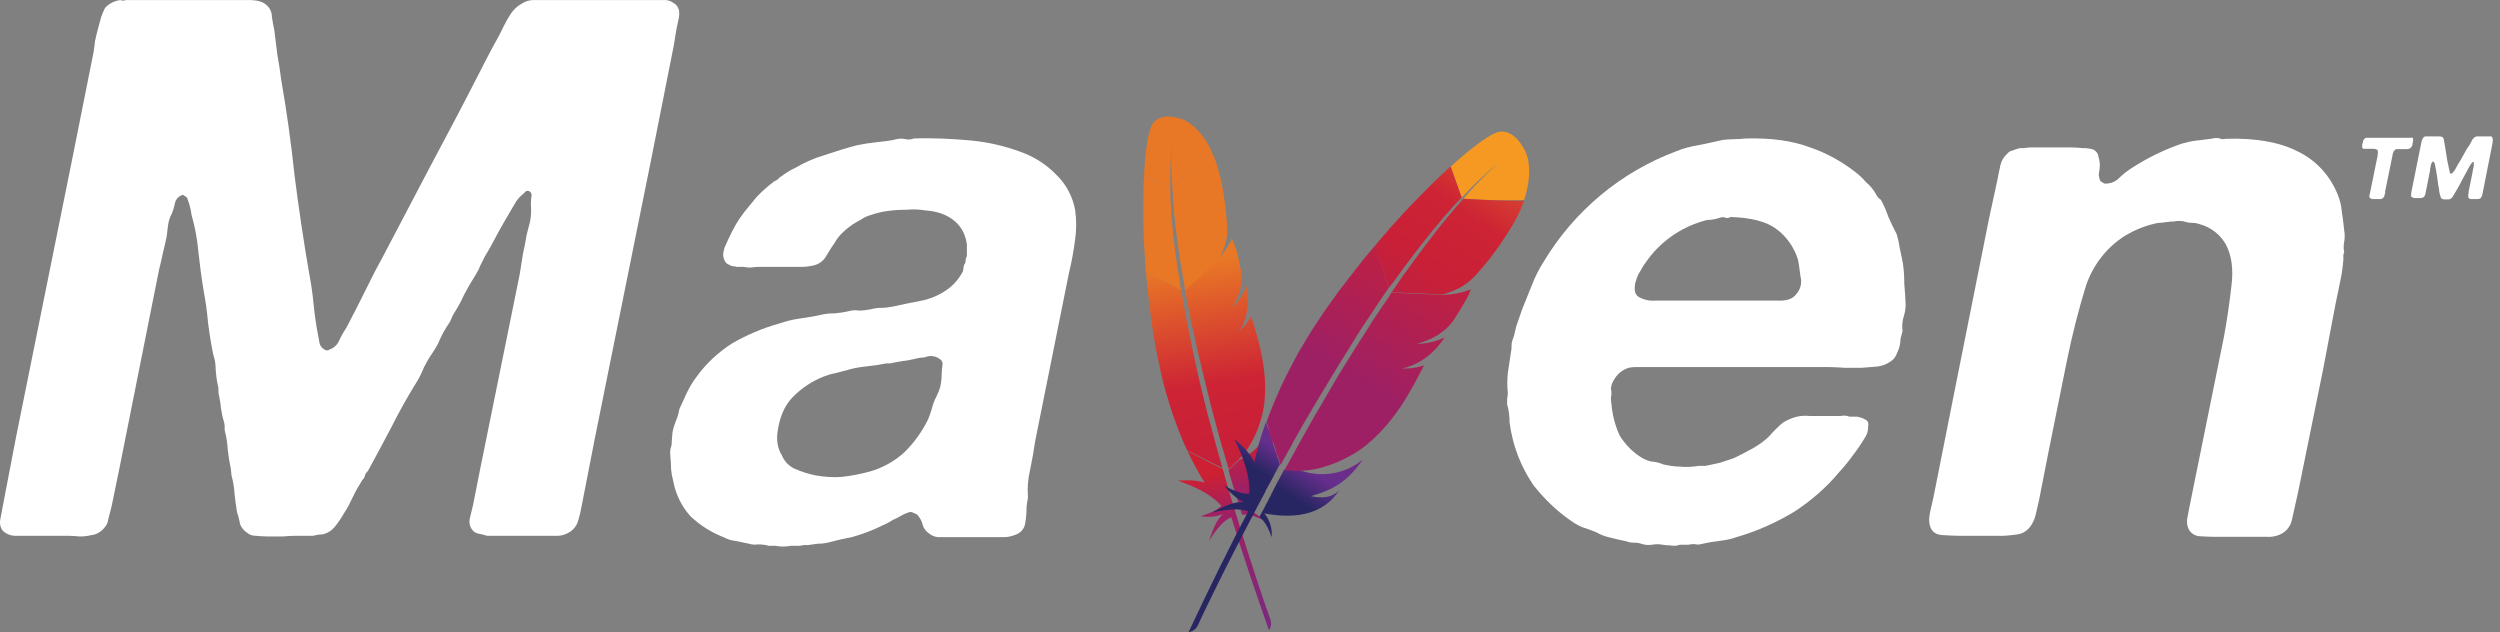 <?xml version="1.0" encoding="UTF-8"?> <svg xmlns="http://www.w3.org/2000/svg" width="87" height="22" viewBox="0 0 87 22" fill="none"><rect x="0" y="0" width="87" height="22" fill="#808080" stroke="none"/><path d="M40.066 4.399C39.946 4.675 39.85 5.286 39.815 6.101L40.726 6.544C40.714 6.005 40.738 5.454 40.798 4.914C40.798 4.879 40.81 4.855 40.81 4.855C40.81 4.879 40.81 4.891 40.798 4.914C40.75 5.454 40.75 5.981 40.798 6.52C41.278 6.113 41.722 5.693 42.154 5.238C41.698 4.303 41.134 4.148 41.134 4.148C41.134 4.148 40.318 3.824 40.066 4.399Z" fill="url(#paint0_linear_1109_4120)"></path><path d="M43.246 11.421C43.198 11.469 43.162 11.516 43.114 11.552C43.138 11.528 43.162 11.504 43.186 11.48C43.21 11.469 43.222 11.444 43.246 11.421Z" fill="#BE202E"></path><path opacity="0.35" d="M43.246 11.421C43.198 11.469 43.162 11.516 43.114 11.552C43.138 11.528 43.162 11.504 43.186 11.48C43.21 11.469 43.222 11.444 43.246 11.421Z" fill="#BE202E"></path><path d="M42.91 10.69L42.934 10.666C42.958 10.642 42.994 10.606 43.018 10.582C42.982 10.618 42.946 10.654 42.91 10.69Z" fill="#BE202E"></path><path opacity="0.35" d="M42.91 10.69L42.934 10.666C42.958 10.642 42.994 10.606 43.018 10.582C42.982 10.618 42.946 10.654 42.91 10.69Z" fill="#BE202E"></path><path d="M40.967 9.24C40.919 8.94 40.883 8.641 40.847 8.341C40.811 8.042 40.787 7.742 40.763 7.443C40.763 7.431 40.763 7.407 40.763 7.395C40.739 7.107 40.727 6.82 40.727 6.544L39.815 6.101C39.815 6.161 39.815 6.209 39.803 6.268C39.791 6.484 39.791 6.724 39.791 6.963C39.791 7.239 39.791 7.526 39.791 7.826C39.791 8.102 39.803 8.389 39.827 8.689C39.839 8.94 39.863 9.192 39.875 9.455C39.875 9.467 39.875 9.479 39.875 9.479L41.099 10.102C41.063 9.815 41.015 9.527 40.967 9.24Z" fill="url(#paint1_linear_1109_4120)"></path><path d="M42.778 16.465C42.85 16.692 42.91 16.932 42.994 17.172C42.994 17.172 42.994 17.172 42.994 17.183C43.006 17.219 43.018 17.255 43.03 17.279C43.078 17.435 43.126 17.579 43.222 17.914C43.414 17.878 43.666 17.962 43.93 18.082C43.762 17.878 43.522 17.747 43.258 17.723C44.002 17.219 44.494 16.584 44.434 15.818C44.422 15.746 44.422 15.674 44.41 15.602C44.398 15.902 44.278 16.105 43.918 16.345C44.254 15.746 44.35 15.35 44.314 14.823C44.302 14.703 44.29 14.572 44.266 14.428C44.194 15.123 43.762 15.722 43.126 16.009L42.754 16.357L42.778 16.465Z" fill="url(#paint2_linear_1109_4120)"></path><path d="M42.298 15.422C42.226 15.135 42.142 14.835 42.058 14.536C41.974 14.236 41.914 13.96 41.842 13.673C41.77 13.385 41.698 13.086 41.638 12.798C41.578 12.511 41.506 12.199 41.446 11.9C41.386 11.6 41.326 11.3 41.266 11.001C41.242 10.893 41.23 10.785 41.206 10.678C41.17 10.498 41.146 10.306 41.111 10.126C41.111 10.114 41.111 10.102 41.099 10.102L39.887 9.479C39.887 9.503 39.887 9.515 39.887 9.539C39.911 9.815 39.935 10.09 39.971 10.378C40.007 10.665 40.043 10.953 40.079 11.241C40.115 11.48 40.151 11.72 40.199 11.972C40.211 12.019 40.211 12.067 40.223 12.115C40.283 12.415 40.343 12.714 40.403 12.978C40.475 13.289 40.547 13.577 40.631 13.841C40.678 14.02 40.739 14.188 40.786 14.344C40.834 14.476 40.883 14.619 40.931 14.751C41.05 15.063 41.17 15.374 41.314 15.674L42.538 16.285C42.478 16.057 42.418 15.829 42.346 15.602C42.334 15.554 42.322 15.494 42.298 15.422Z" fill="url(#paint3_linear_1109_4120)"></path><path d="M41.338 15.722C41.506 16.081 41.698 16.429 41.902 16.764C41.914 16.776 41.914 16.788 41.926 16.8C41.59 16.668 40.978 16.728 40.99 16.728C41.614 16.944 42.154 17.207 42.502 17.603C42.37 17.747 42.106 17.866 41.782 17.962C42.046 18.01 42.31 17.986 42.562 17.89C42.334 18.082 42.202 18.442 42.082 18.813C42.346 18.382 42.598 18.106 42.85 17.998C43.222 19.22 43.666 20.538 44.158 21.928C44.23 21.832 44.254 21.7 44.218 21.581C44.122 21.329 43.546 19.676 42.874 17.435C42.85 17.375 42.838 17.303 42.814 17.243L42.802 17.207C42.73 16.968 42.67 16.728 42.598 16.488C42.586 16.429 42.562 16.381 42.55 16.321L41.326 15.698C41.326 15.698 41.326 15.71 41.338 15.722Z" fill="url(#paint4_linear_1109_4120)"></path><path d="M41.242 10.127C41.254 10.162 41.254 10.198 41.266 10.246C41.29 10.366 41.314 10.486 41.338 10.618C41.362 10.749 41.398 10.893 41.422 11.037C41.434 11.109 41.446 11.181 41.47 11.253C41.518 11.468 41.566 11.696 41.614 11.924C41.674 12.211 41.746 12.499 41.818 12.798C41.89 13.098 41.962 13.385 42.034 13.685C42.106 13.985 42.178 14.272 42.262 14.572C42.334 14.847 42.406 15.123 42.49 15.41C42.49 15.422 42.502 15.434 42.502 15.446C42.586 15.734 42.67 16.021 42.754 16.309C42.754 16.321 42.754 16.321 42.754 16.333L43.126 15.985L43.102 15.997C43.546 15.578 43.918 14.751 44.002 14.008C44.038 13.637 44.038 13.266 43.99 12.894C43.954 12.571 43.894 12.259 43.81 11.936C43.738 11.636 43.642 11.337 43.534 11.001C43.462 11.145 43.366 11.289 43.246 11.409L43.186 11.48C43.162 11.504 43.138 11.528 43.114 11.552C43.438 11.049 43.474 10.51 43.378 9.947C43.294 10.174 43.174 10.39 43.006 10.582C42.982 10.618 42.958 10.642 42.922 10.666C42.91 10.666 42.91 10.678 42.898 10.69C42.994 10.522 43.078 10.354 43.138 10.162C43.15 10.127 43.162 10.091 43.162 10.055C43.174 9.995 43.186 9.947 43.186 9.887C43.186 9.851 43.198 9.815 43.198 9.779C43.21 9.695 43.21 9.599 43.198 9.515C43.198 9.491 43.198 9.456 43.186 9.432C43.174 9.408 43.174 9.348 43.162 9.312C43.138 9.144 43.102 8.988 43.066 8.856C43.054 8.797 43.03 8.737 43.018 8.677C43.006 8.653 43.006 8.629 42.994 8.617C42.97 8.557 42.958 8.509 42.934 8.461C42.91 8.413 42.898 8.353 42.862 8.305C42.85 8.329 42.85 8.353 42.838 8.377C42.73 8.593 42.586 8.797 42.418 8.976L42.766 8.665L42.43 8.976C42.43 8.976 42.43 8.976 42.43 8.988C42.418 9 42.394 9.024 42.382 9.036V9.024L41.218 10.091C41.242 10.114 41.242 10.127 41.242 10.127Z" fill="url(#paint5_linear_1109_4120)"></path><path d="M40.799 6.52C40.811 6.772 40.835 7.059 40.859 7.383C40.859 7.395 40.859 7.419 40.859 7.431C40.883 7.706 40.919 8.006 40.967 8.329C41.003 8.617 41.039 8.904 41.099 9.228C41.147 9.504 41.195 9.791 41.243 10.103L42.407 9.036C42.646 8.593 42.706 8.317 42.706 7.982C42.706 7.886 42.694 7.79 42.694 7.694C42.67 7.383 42.634 7.083 42.587 6.772C42.538 6.496 42.49 6.221 42.407 5.945C42.358 5.789 42.322 5.646 42.275 5.526C42.227 5.406 42.191 5.322 42.142 5.238C41.711 5.693 41.267 6.125 40.799 6.52Z" fill="url(#paint6_linear_1109_4120)"></path><path d="M43.186 11.492L43.114 11.564C43.138 11.54 43.162 11.517 43.186 11.492Z" fill="#BE202E"></path><path opacity="0.35" d="M43.186 11.492L43.114 11.564C43.138 11.54 43.162 11.517 43.186 11.492Z" fill="#BE202E"></path><path d="M43.186 11.492L43.114 11.564C43.138 11.54 43.162 11.517 43.186 11.492Z" fill="url(#paint7_linear_1109_4120)"></path><path d="M42.91 10.701C42.922 10.701 42.922 10.69 42.934 10.678L42.91 10.701Z" fill="#BE202E"></path><path opacity="0.35" d="M42.91 10.701C42.922 10.701 42.922 10.69 42.934 10.678L42.91 10.701Z" fill="#BE202E"></path><path d="M42.91 10.701C42.922 10.701 42.922 10.69 42.934 10.678L42.91 10.701Z" fill="url(#paint8_linear_1109_4120)"></path><path d="M4.374 0.002H8.657C8.957 0.002 9.161 0.062 9.281 0.182C9.389 0.278 9.461 0.422 9.461 0.577C9.485 0.733 9.509 0.889 9.545 1.045C9.581 1.32 9.617 1.608 9.653 1.907C9.701 2.183 9.749 2.47 9.785 2.77C9.977 3.872 10.133 4.986 10.253 6.125C10.397 7.263 10.565 8.389 10.757 9.503C10.829 9.863 10.877 10.222 10.913 10.582C10.949 10.941 10.997 11.301 11.069 11.66L11.117 11.924C11.129 12.008 11.177 12.079 11.249 12.139C11.273 12.151 11.309 12.175 11.333 12.187C11.381 12.199 11.429 12.199 11.465 12.163C11.621 12.115 11.741 11.996 11.801 11.852C11.885 11.672 11.981 11.516 12.065 11.384C12.281 10.977 12.473 10.594 12.665 10.21C12.857 9.827 13.06 9.408 13.288 9L14.968 5.801C15.544 4.723 16.12 3.633 16.672 2.554C16.816 2.279 16.948 2.003 17.092 1.74C17.247 1.464 17.404 1.176 17.535 0.901C17.608 0.757 17.679 0.625 17.775 0.481C17.871 0.338 17.991 0.218 18.147 0.134C18.267 0.05 18.411 0.002 18.567 0.002H23.078C23.21 -0.01 23.342 0.026 23.45 0.11C23.63 0.218 23.678 0.41 23.606 0.709C23.534 1.009 23.498 1.272 23.45 1.572L22.67 5.502L20.703 15.242L20.259 17.519C20.223 17.711 20.187 17.902 20.127 18.094C20.091 18.25 19.995 18.394 19.863 18.489C19.743 18.573 19.599 18.633 19.443 18.645H16.948C16.84 18.609 16.72 18.585 16.612 18.561C16.516 18.537 16.444 18.465 16.396 18.382C16.336 18.274 16.324 18.154 16.348 18.046C16.384 17.902 16.42 17.759 16.456 17.603L16.72 16.273L18.087 9.539C18.123 9.3 18.159 9.072 18.195 8.856C18.243 8.629 18.291 8.401 18.327 8.174L18.435 7.754C18.471 7.61 18.483 7.455 18.483 7.311C18.471 7.179 18.471 7.047 18.483 6.915C18.519 6.772 18.495 6.688 18.411 6.652C18.363 6.628 18.315 6.64 18.279 6.676L18.195 6.76C18.099 6.832 18.015 6.927 17.955 7.023L17.799 7.287C17.643 7.551 17.488 7.814 17.331 8.102C17.188 8.377 17.032 8.665 16.864 8.94C16.816 9.048 16.756 9.156 16.708 9.252C16.672 9.36 16.612 9.468 16.552 9.563C16.408 9.791 16.276 10.019 16.156 10.246C16.048 10.486 15.928 10.702 15.784 10.929C15.748 10.989 15.724 11.049 15.7 11.109C15.676 11.169 15.652 11.217 15.616 11.265C15.508 11.421 15.412 11.588 15.328 11.768C15.256 11.948 15.16 12.127 15.04 12.295C14.932 12.451 14.836 12.619 14.752 12.786C14.68 12.966 14.596 13.146 14.488 13.313C14.176 13.817 13.888 14.332 13.624 14.859C13.36 15.362 13.084 15.877 12.809 16.381C12.761 16.429 12.725 16.477 12.7 16.537C12.7 16.596 12.665 16.656 12.617 16.692C12.496 16.884 12.377 17.088 12.281 17.291C12.185 17.495 12.089 17.687 11.969 17.866C11.897 17.986 11.825 18.106 11.753 18.202C11.681 18.298 11.609 18.394 11.513 18.465C11.429 18.525 11.333 18.573 11.225 18.597C11.105 18.597 10.997 18.621 10.889 18.645H10.289C10.145 18.645 9.989 18.657 9.845 18.669H9.329C9.185 18.669 9.029 18.657 8.885 18.645C8.777 18.645 8.681 18.609 8.597 18.537C8.489 18.465 8.405 18.37 8.357 18.25C8.333 18.106 8.297 17.962 8.249 17.831C8.213 17.627 8.189 17.411 8.165 17.207C8.153 16.992 8.117 16.764 8.057 16.549L8.033 16.309C7.986 16.093 7.95 15.877 7.926 15.65C7.914 15.422 7.878 15.195 7.818 14.967V14.835C7.818 14.787 7.806 14.727 7.794 14.679C7.746 14.524 7.71 14.356 7.686 14.188C7.674 14.008 7.638 13.841 7.602 13.661V13.529C7.602 13.481 7.59 13.445 7.578 13.397C7.542 13.23 7.518 13.05 7.506 12.87C7.506 12.691 7.482 12.511 7.422 12.343C7.35 11.996 7.29 11.624 7.242 11.241C7.206 10.857 7.158 10.486 7.086 10.114C7.014 9.683 6.954 9.228 6.906 8.785C6.87 8.341 6.786 7.898 6.666 7.479C6.642 7.275 6.582 7.071 6.51 6.88C6.474 6.844 6.438 6.82 6.402 6.808C6.39 6.772 6.354 6.772 6.294 6.808C6.186 6.856 6.114 6.951 6.09 7.059C6.066 7.191 6.03 7.311 5.982 7.431C5.91 7.551 5.874 7.682 5.85 7.826C5.838 7.946 5.814 8.078 5.802 8.221C5.766 8.413 5.718 8.605 5.67 8.797C5.634 8.988 5.586 9.18 5.538 9.372L4.146 16.345L3.882 17.627L3.774 18.046C3.762 18.178 3.702 18.298 3.618 18.382C3.51 18.513 3.342 18.609 3.175 18.621C3.043 18.657 2.911 18.669 2.779 18.669C2.635 18.657 2.503 18.645 2.359 18.645H0.487C0.355 18.633 0.223 18.585 0.115 18.489C0.019 18.382 -0.017 18.238 0.007 18.094L0.115 17.519L0.559 15.207L2.527 5.466L3.259 1.799C3.271 1.692 3.295 1.572 3.307 1.428C3.342 1.272 3.378 1.117 3.414 0.985C3.45 0.853 3.486 0.709 3.522 0.589C3.558 0.482 3.606 0.374 3.654 0.278C3.774 0.146 3.942 0.05 4.122 0.014C4.17 0.002 4.206 0.002 4.23 0.014C4.278 0.026 4.326 0.026 4.374 0.002Z" fill="white"></path><path d="M35.724 17.639C35.724 17.83 35.712 18.022 35.676 18.214C35.652 18.393 35.52 18.549 35.34 18.609C35.22 18.657 35.076 18.693 34.944 18.693H32.64C32.52 18.681 32.412 18.633 32.328 18.561C32.22 18.489 32.148 18.393 32.112 18.274C32.088 18.142 32.016 18.022 31.933 17.926C31.896 17.89 31.849 17.866 31.8 17.854C31.753 17.818 31.68 17.806 31.62 17.83C31.524 17.866 31.429 17.902 31.333 17.962C31.249 18.01 31.165 18.058 31.069 18.094C30.961 18.166 30.853 18.226 30.733 18.274C30.625 18.322 30.517 18.381 30.397 18.43C30.145 18.537 29.893 18.621 29.641 18.693C29.377 18.741 29.113 18.801 28.849 18.873C28.717 18.909 28.585 18.921 28.453 18.921C28.345 18.933 28.237 18.957 28.117 18.969H27.961C27.913 18.981 27.853 18.993 27.805 18.993H27.517C27.349 19.029 27.169 19.029 26.989 18.993H26.75C26.63 18.957 26.51 18.945 26.378 18.945C26.27 18.957 26.162 18.957 26.066 18.921L25.598 18.825C25.454 18.813 25.31 18.765 25.178 18.693C24.746 18.525 24.35 18.274 24.026 17.962C23.714 17.615 23.51 17.195 23.426 16.728C23.39 16.596 23.366 16.465 23.354 16.333C23.354 16.189 23.342 16.033 23.33 15.889C23.318 15.806 23.318 15.71 23.33 15.626C23.366 15.542 23.378 15.458 23.378 15.362C23.378 15.314 23.39 15.207 23.402 15.051C23.426 14.919 23.462 14.799 23.51 14.679C23.57 14.536 23.618 14.392 23.642 14.236L23.906 13.661C24.002 13.469 24.11 13.277 24.242 13.11C24.578 12.643 24.998 12.259 25.478 11.948C25.982 11.66 26.534 11.42 27.098 11.265C27.337 11.181 27.577 11.121 27.829 11.085C28.069 11.049 28.333 11.013 28.585 10.953C28.729 10.917 28.885 10.905 29.029 10.905C29.197 10.893 29.365 10.869 29.521 10.833C29.641 10.797 29.761 10.785 29.893 10.809C30.037 10.809 30.181 10.785 30.313 10.761C30.433 10.726 30.553 10.713 30.685 10.713C30.817 10.713 30.949 10.69 31.081 10.666C31.465 10.582 31.812 10.51 32.136 10.45C32.484 10.366 32.808 10.21 33.084 9.983C33.252 9.839 33.396 9.659 33.504 9.455C33.516 9.408 33.528 9.372 33.528 9.324C33.528 9.288 33.54 9.252 33.552 9.216C33.588 9.168 33.612 9.12 33.6 9.06C33.612 9 33.624 8.952 33.648 8.904V8.509C33.576 7.982 33.276 7.622 32.76 7.431C32.58 7.371 32.4 7.335 32.208 7.323C31.992 7.287 31.776 7.275 31.549 7.299C31.321 7.299 31.093 7.311 30.865 7.347C30.673 7.371 30.493 7.419 30.313 7.479C30.193 7.514 30.073 7.562 29.977 7.634C29.869 7.694 29.761 7.754 29.665 7.814C29.545 7.898 29.425 7.994 29.317 8.102C29.209 8.197 29.125 8.317 29.053 8.437C28.945 8.593 28.837 8.761 28.741 8.928C28.645 9.096 28.477 9.204 28.297 9.24C28.153 9.276 27.997 9.288 27.853 9.288H26.39C26.294 9.288 26.198 9.3 26.102 9.312C26.03 9.312 25.958 9.3 25.886 9.288H25.646C25.61 9.276 25.562 9.264 25.514 9.264C25.466 9.264 25.418 9.24 25.382 9.216C25.262 9.18 25.19 9.072 25.166 8.88C25.166 8.784 25.19 8.701 25.214 8.617C25.25 8.533 25.286 8.449 25.322 8.377C25.406 8.185 25.502 8.006 25.586 7.85C25.682 7.682 25.79 7.526 25.898 7.383L26.114 7.119L26.33 6.855C26.522 6.652 26.726 6.472 26.953 6.304C27.026 6.28 27.085 6.232 27.134 6.173C27.241 6.101 27.325 6.041 27.397 5.993C27.469 5.945 27.577 5.885 27.685 5.837C28.009 5.645 28.345 5.502 28.705 5.394C29.077 5.274 29.437 5.154 29.809 5.058C30.037 5.01 30.265 4.974 30.493 4.95C30.733 4.926 30.973 4.903 31.201 4.843C31.309 4.819 31.417 4.819 31.512 4.843C31.608 4.867 31.704 4.855 31.8 4.819C32.472 4.795 33.144 4.831 33.816 4.891C34.404 4.95 34.968 5.082 35.52 5.286C35.988 5.454 36.407 5.717 36.755 6.077C37.103 6.412 37.331 6.844 37.415 7.311C37.463 7.646 37.463 7.994 37.415 8.329C37.367 8.713 37.295 9.108 37.199 9.503L36.024 15.35C35.976 15.686 35.916 16.021 35.844 16.369C35.772 16.668 35.748 16.98 35.772 17.279C35.772 17.339 35.76 17.399 35.748 17.459L35.724 17.639ZM32.676 13.601C32.712 13.505 32.736 13.409 32.748 13.313C32.76 13.206 32.772 13.11 32.772 13.002C32.772 12.906 32.784 12.81 32.796 12.714C32.82 12.63 32.784 12.547 32.712 12.499C32.604 12.415 32.472 12.379 32.34 12.391C32.268 12.403 32.208 12.427 32.16 12.439C32.088 12.439 32.016 12.451 31.945 12.463C31.812 12.499 31.68 12.523 31.549 12.547C31.405 12.559 31.261 12.595 31.105 12.618C31.021 12.643 30.949 12.655 30.865 12.643C30.637 12.69 30.397 12.726 30.157 12.75C29.929 12.774 29.701 12.81 29.473 12.882L29.053 12.99C28.921 13.014 28.801 13.05 28.681 13.098C28.273 13.254 27.913 13.493 27.601 13.805C27.289 14.116 27.11 14.559 27.049 15.111C27.026 15.362 27.073 15.626 27.206 15.841C27.289 16.045 27.445 16.213 27.649 16.309C27.889 16.417 28.153 16.5 28.405 16.548C28.705 16.596 28.993 16.62 29.293 16.596C29.617 16.56 29.929 16.5 30.241 16.417C30.685 16.297 31.105 16.069 31.453 15.758C31.8 15.422 32.076 15.039 32.292 14.607C32.34 14.488 32.388 14.368 32.424 14.236C32.46 14.092 32.508 13.948 32.58 13.817L32.676 13.601Z" fill="white"></path><path d="M66.137 11.792C66.137 11.96 66.101 12.116 66.029 12.259C65.981 12.403 65.897 12.523 65.765 12.595C65.645 12.679 65.513 12.727 65.37 12.751C65.189 12.763 64.998 12.787 64.794 12.799H64.194C64.002 12.787 63.822 12.775 63.666 12.775H56.899C56.803 12.775 56.707 12.787 56.611 12.823C56.491 12.87 56.383 12.942 56.299 13.038C56.239 13.098 56.191 13.17 56.144 13.254C56.096 13.338 56.072 13.422 56.059 13.518C56.084 13.625 56.084 13.733 56.059 13.829C56.059 13.925 56.072 14.021 56.084 14.117C56.12 14.476 56.215 14.835 56.371 15.171C56.551 15.447 56.779 15.698 57.055 15.878C57.175 15.962 57.307 16.022 57.451 16.058C57.607 16.07 57.751 16.105 57.895 16.165C58.075 16.201 58.255 16.237 58.447 16.237C58.663 16.261 58.891 16.249 59.107 16.213H59.347C59.527 16.177 59.683 16.141 59.851 16.105L60.319 15.95C60.511 15.866 60.727 15.746 60.978 15.614C61.182 15.494 61.386 15.363 61.554 15.195C61.662 15.075 61.77 14.955 61.89 14.847C61.998 14.728 62.13 14.644 62.286 14.584C62.502 14.488 62.73 14.452 62.97 14.476H64.05C64.158 14.452 64.266 14.464 64.362 14.5H64.626C64.746 14.524 64.866 14.56 64.962 14.632C65.01 14.668 65.034 14.74 65.01 14.871C65.01 14.979 64.986 15.087 64.926 15.183C64.794 15.411 64.65 15.626 64.482 15.842C64.338 16.046 64.182 16.237 64.014 16.417C63.57 16.956 63.03 17.423 62.442 17.807C61.806 18.19 61.134 18.49 60.426 18.693C60.235 18.765 60.031 18.801 59.827 18.825C59.611 18.849 59.407 18.885 59.203 18.933C59.119 18.957 59.047 18.957 58.963 18.933C58.891 18.933 58.819 18.945 58.747 18.957H58.459C58.363 18.993 58.255 19.005 58.147 18.981C58.051 18.981 57.955 18.969 57.859 18.957C57.739 18.933 57.619 18.933 57.487 18.957C57.367 18.969 57.259 18.969 57.151 18.933C57.055 18.897 56.959 18.885 56.863 18.885C56.767 18.885 56.683 18.873 56.599 18.837C56.407 18.801 56.215 18.753 56.023 18.705C55.855 18.669 55.7 18.61 55.556 18.526C55.376 18.454 55.22 18.394 55.064 18.346C54.92 18.286 54.776 18.202 54.644 18.106C54.164 17.771 53.744 17.363 53.372 16.896C53.036 16.405 52.784 15.854 52.64 15.267C52.592 15.075 52.556 14.883 52.532 14.692C52.532 14.476 52.508 14.272 52.448 14.069V13.889C52.46 13.817 52.472 13.745 52.472 13.673C52.448 13.446 52.448 13.218 52.472 12.99L52.58 12.259C52.604 12.164 52.604 12.068 52.604 11.972C52.616 11.876 52.652 11.78 52.688 11.684L52.76 11.373L52.976 10.75C53.096 10.45 53.216 10.163 53.324 9.887C53.432 9.612 53.564 9.348 53.72 9.108C54.776 7.347 56.407 5.981 58.339 5.262C58.591 5.154 58.855 5.095 59.131 5.047C59.395 4.999 59.671 4.927 59.971 4.867C60.103 4.855 60.235 4.843 60.367 4.843C60.498 4.843 60.63 4.831 60.763 4.819C61.65 4.795 62.394 4.903 62.994 5.131C63.558 5.322 64.074 5.61 64.542 5.969C64.686 6.077 64.818 6.197 64.938 6.341C65.07 6.448 65.189 6.592 65.273 6.736C65.309 6.82 65.37 6.904 65.454 6.952C65.561 7.143 65.645 7.347 65.717 7.551C65.801 7.742 65.897 7.946 66.005 8.15C66.053 8.306 66.089 8.473 66.113 8.641C66.149 8.797 66.185 8.977 66.221 9.168C66.257 9.408 66.269 9.636 66.269 9.875C66.293 10.115 66.305 10.366 66.317 10.606C66.317 10.762 66.281 10.93 66.233 11.073C66.197 11.217 66.185 11.373 66.209 11.517L66.137 11.792ZM62.502 10.247C62.658 10.079 62.718 9.839 62.658 9.624C62.622 9.36 62.598 9.168 62.574 9.048C62.442 8.617 62.178 8.234 61.818 7.97C61.47 7.707 60.942 7.575 60.223 7.551C60.163 7.587 60.103 7.599 60.043 7.575C59.983 7.551 59.923 7.551 59.863 7.575C59.755 7.611 59.659 7.635 59.551 7.647C59.455 7.647 59.359 7.659 59.263 7.695C58.447 7.934 57.751 8.437 57.271 9.132C57.199 9.228 57.139 9.324 57.091 9.42C57.019 9.528 56.971 9.636 56.935 9.755C56.899 9.851 56.887 9.959 56.887 10.067C56.887 10.175 56.935 10.271 57.019 10.33C57.187 10.426 57.379 10.474 57.571 10.462H61.95C62.202 10.462 62.394 10.39 62.502 10.247Z" fill="white"></path><path d="M77.45 4.831C78.506 4.795 79.346 4.951 79.97 5.274C80.594 5.574 81.074 6.101 81.338 6.736C81.422 6.94 81.482 7.143 81.494 7.359C81.53 7.575 81.554 7.79 81.578 8.018C81.602 8.15 81.602 8.282 81.578 8.413C81.554 8.533 81.554 8.653 81.578 8.785C81.542 8.845 81.542 8.929 81.554 9C81.53 9.252 81.506 9.504 81.446 9.755C81.398 10.019 81.338 10.27 81.29 10.51L80.846 12.846L79.982 17.088C79.91 17.423 79.838 17.747 79.766 18.058C79.718 18.334 79.526 18.55 79.262 18.633C79.142 18.669 79.022 18.693 78.89 18.681H77.055C76.875 18.681 76.683 18.669 76.503 18.657C76.359 18.633 76.239 18.55 76.167 18.418C76.107 18.298 76.095 18.154 76.119 18.022C76.155 17.843 76.191 17.663 76.227 17.471L76.599 15.638L77.391 11.732C77.51 11.085 77.594 10.486 77.654 9.947C77.726 9.384 77.666 8.917 77.474 8.533C77.282 8.174 76.947 7.91 76.551 7.802C76.455 7.766 76.359 7.754 76.263 7.754C76.167 7.754 76.083 7.73 75.999 7.706C75.891 7.682 75.771 7.682 75.663 7.706C75.567 7.706 75.471 7.718 75.375 7.73C75.303 7.742 75.231 7.754 75.159 7.754C75.111 7.754 75.051 7.766 75.003 7.778C74.631 7.862 74.283 8.006 73.959 8.198C73.311 8.605 72.831 9.228 72.591 9.947C72.328 10.798 72.112 11.66 71.932 12.535L71.272 15.806L70.96 17.399L70.852 17.867C70.828 18.01 70.768 18.142 70.696 18.262C70.588 18.442 70.408 18.573 70.192 18.598C69.952 18.633 69.724 18.657 69.484 18.645H68.176C67.984 18.645 67.793 18.633 67.6 18.621C67.409 18.61 67.289 18.538 67.229 18.442C67.121 18.286 67.109 18.058 67.181 17.759C67.253 17.459 67.313 17.184 67.361 16.92L68.068 13.362L69.22 7.599L69.508 6.269C69.544 6.077 69.58 5.897 69.616 5.742C69.652 5.586 69.736 5.454 69.856 5.346C69.904 5.286 69.964 5.25 70.036 5.238C70.12 5.202 70.204 5.178 70.3 5.154H70.432C70.516 5.142 70.612 5.13 70.696 5.13H72.076C72.208 5.13 72.34 5.142 72.472 5.154C72.591 5.154 72.723 5.166 72.843 5.202C72.939 5.25 73.011 5.334 73.023 5.442C73.059 5.562 73.083 5.682 73.071 5.813C73.071 5.873 73.059 5.933 73.047 5.993C73.035 6.041 73.035 6.101 73.047 6.149C73.059 6.209 73.071 6.257 73.095 6.305C73.143 6.329 73.179 6.353 73.227 6.388C73.407 6.4 73.599 6.341 73.731 6.209C73.875 6.065 74.031 5.945 74.199 5.837C74.739 5.49 75.327 5.202 75.927 4.999C76.095 4.951 76.251 4.915 76.431 4.891C76.611 4.879 76.803 4.843 77.007 4.819C77.091 4.795 77.162 4.795 77.246 4.819C77.319 4.855 77.391 4.843 77.45 4.831Z" fill="white"></path><path d="M83.953 4.795C83.977 4.807 83.977 4.843 83.977 4.879C83.977 4.927 83.965 4.963 83.953 4.999V5.046C83.941 5.07 83.929 5.106 83.905 5.13C83.881 5.154 83.869 5.166 83.833 5.178C83.785 5.19 83.749 5.19 83.701 5.19C83.641 5.19 83.593 5.19 83.557 5.19H83.473C83.461 5.19 83.437 5.19 83.425 5.19C83.413 5.19 83.401 5.19 83.389 5.19C83.341 5.214 83.305 5.25 83.293 5.286C83.281 5.31 83.281 5.322 83.269 5.346L83.257 5.418L83.005 6.652C83.005 6.664 83.005 6.688 83.005 6.7C83.005 6.712 83.005 6.724 82.993 6.748L82.981 6.796L82.969 6.832C82.969 6.844 82.969 6.856 82.957 6.856C82.945 6.88 82.921 6.904 82.885 6.916C82.861 6.928 82.849 6.928 82.825 6.928H82.585C82.537 6.928 82.501 6.916 82.465 6.88C82.453 6.856 82.453 6.832 82.453 6.808C82.465 6.784 82.465 6.748 82.477 6.712L82.729 5.478L82.741 5.43C82.741 5.418 82.741 5.394 82.741 5.382L82.753 5.31C82.753 5.25 82.741 5.214 82.705 5.202C82.657 5.178 82.609 5.178 82.561 5.178C82.501 5.178 82.453 5.178 82.405 5.178C82.393 5.178 82.369 5.178 82.357 5.178C82.345 5.178 82.333 5.178 82.321 5.178C82.309 5.178 82.297 5.178 82.285 5.178C82.273 5.178 82.261 5.178 82.249 5.178C82.213 5.166 82.201 5.13 82.201 5.094C82.201 5.046 82.213 4.999 82.225 4.963C82.225 4.939 82.237 4.927 82.237 4.903C82.249 4.891 82.249 4.867 82.261 4.855C82.273 4.843 82.285 4.831 82.297 4.819C82.309 4.807 82.333 4.795 82.345 4.795C82.357 4.795 82.357 4.795 82.369 4.795C82.381 4.795 82.381 4.795 82.393 4.795H83.797C83.821 4.795 83.857 4.795 83.881 4.795C83.905 4.783 83.929 4.783 83.953 4.795ZM86.736 4.807C86.748 4.831 86.76 4.867 86.748 4.891C86.748 4.927 86.736 4.963 86.736 4.999L86.4 6.7C86.388 6.736 86.388 6.772 86.376 6.808C86.364 6.832 86.352 6.856 86.34 6.88C86.304 6.916 86.268 6.928 86.22 6.928H86.076C86.052 6.928 86.028 6.928 86.004 6.928C85.98 6.928 85.968 6.928 85.956 6.916C85.932 6.916 85.908 6.892 85.896 6.868C85.896 6.844 85.896 6.82 85.896 6.784L85.908 6.7C85.908 6.688 85.908 6.676 85.908 6.664L85.92 6.616L86.052 5.957C86.052 5.909 86.064 5.873 86.076 5.837C86.088 5.801 86.088 5.753 86.088 5.717C86.088 5.705 86.088 5.693 86.088 5.67C86.088 5.658 86.088 5.646 86.076 5.634H86.064C86.052 5.646 86.04 5.646 86.028 5.658C85.992 5.705 85.956 5.753 85.932 5.801C85.908 5.849 85.872 5.909 85.848 5.957C85.788 6.065 85.728 6.173 85.668 6.293C85.608 6.412 85.549 6.508 85.489 6.616C85.465 6.664 85.428 6.724 85.392 6.784C85.368 6.832 85.332 6.88 85.284 6.916C85.26 6.928 85.237 6.94 85.213 6.94H85.045C85.033 6.928 85.009 6.928 84.997 6.928C84.985 6.916 84.973 6.916 84.961 6.904C84.949 6.892 84.937 6.88 84.937 6.856L84.913 6.784C84.901 6.748 84.901 6.724 84.889 6.688C84.889 6.652 84.877 6.616 84.877 6.58C84.853 6.472 84.841 6.376 84.829 6.269C84.817 6.161 84.793 6.053 84.781 5.957C84.769 5.897 84.757 5.837 84.745 5.777C84.745 5.717 84.721 5.67 84.685 5.622H84.673H84.661C84.649 5.634 84.637 5.646 84.625 5.67C84.613 5.681 84.613 5.705 84.601 5.717C84.601 5.729 84.601 5.753 84.589 5.765L84.577 5.849C84.565 5.861 84.565 5.873 84.565 5.897C84.565 5.909 84.565 5.921 84.565 5.933L84.445 6.544C84.433 6.592 84.421 6.64 84.409 6.712C84.409 6.76 84.385 6.808 84.361 6.844C84.349 6.856 84.337 6.856 84.325 6.868C84.313 6.88 84.313 6.88 84.301 6.88C84.277 6.892 84.265 6.892 84.241 6.892H84.037C84.001 6.892 83.965 6.88 83.929 6.856C83.905 6.844 83.905 6.82 83.905 6.784C83.905 6.748 83.917 6.712 83.917 6.676L84.265 4.951C84.277 4.915 84.277 4.891 84.289 4.867C84.301 4.843 84.313 4.819 84.325 4.795C84.349 4.771 84.373 4.747 84.409 4.747C84.421 4.747 84.421 4.747 84.433 4.747C84.445 4.747 84.445 4.747 84.457 4.747H84.913C84.937 4.747 84.973 4.759 84.997 4.771C85.033 4.795 85.045 4.831 85.045 4.867C85.057 4.915 85.057 4.951 85.069 4.987C85.081 5.082 85.105 5.178 85.117 5.286C85.129 5.394 85.153 5.478 85.165 5.586C85.177 5.634 85.189 5.693 85.201 5.753C85.213 5.813 85.225 5.861 85.237 5.921C85.249 5.945 85.249 5.969 85.249 5.993C85.249 6.017 85.272 6.029 85.284 6.041C85.296 6.053 85.32 6.041 85.332 6.029C85.344 6.017 85.356 6.005 85.368 5.993C85.404 5.957 85.428 5.921 85.453 5.873C85.477 5.825 85.501 5.789 85.525 5.741C85.596 5.622 85.668 5.514 85.728 5.394C85.788 5.274 85.86 5.154 85.944 5.035C85.968 4.987 86.004 4.939 86.028 4.879C86.052 4.831 86.1 4.783 86.148 4.759C86.172 4.747 86.196 4.747 86.22 4.747H86.604C86.628 4.747 86.64 4.747 86.664 4.747H86.688C86.7 4.759 86.712 4.759 86.724 4.759C86.724 4.783 86.736 4.795 86.736 4.807Z" fill="white"></path><path d="M52.04 4.627C51.728 4.759 51.164 5.178 50.48 5.801L50.864 6.879C51.284 6.424 51.728 6.005 52.208 5.621C52.244 5.597 52.256 5.574 52.256 5.574C52.256 5.574 52.22 5.597 52.208 5.621C51.752 6.017 51.32 6.448 50.924 6.915C51.632 6.963 52.328 6.987 53.036 6.963C53.408 5.849 53.084 5.274 53.084 5.274C53.084 5.274 52.688 4.363 52.04 4.627Z" fill="url(#paint9_linear_1109_4120)"></path><path d="M49.005 12.798C48.933 12.798 48.861 12.798 48.789 12.798C48.825 12.798 48.861 12.798 48.897 12.798C48.933 12.81 48.969 12.81 49.005 12.798Z" fill="#BE202E"></path><path opacity="0.35" d="M49.005 12.798C48.933 12.798 48.861 12.798 48.789 12.798C48.825 12.798 48.861 12.798 48.897 12.798C48.933 12.81 48.969 12.81 49.005 12.798Z" fill="#BE202E"></path><path d="M48.909 9.24C49.113 8.964 49.329 8.689 49.533 8.425C49.737 8.161 49.965 7.886 50.181 7.634L50.217 7.586C50.433 7.335 50.649 7.095 50.865 6.868L50.481 5.789C50.433 5.837 50.385 5.873 50.337 5.921C50.157 6.089 49.965 6.268 49.773 6.46C49.557 6.676 49.329 6.915 49.089 7.155C48.873 7.383 48.657 7.622 48.429 7.874C48.237 8.09 48.057 8.305 47.865 8.533C47.853 8.545 47.853 8.545 47.841 8.557L48.333 10.019C48.525 9.779 48.717 9.503 48.909 9.24Z" fill="url(#paint10_linear_1109_4120)"></path><path d="M44.614 16.488C44.482 16.728 44.35 16.968 44.23 17.219V17.231C44.206 17.267 44.194 17.303 44.17 17.339C44.086 17.507 44.002 17.663 43.822 17.998C44.014 18.118 44.146 18.393 44.254 18.693C44.278 18.393 44.194 18.106 44.002 17.866C44.998 18.058 45.909 17.926 46.461 17.255C46.509 17.195 46.557 17.136 46.605 17.064C46.365 17.291 46.101 17.363 45.621 17.267C46.365 17.052 46.761 16.8 47.145 16.357C47.241 16.249 47.325 16.129 47.421 15.997C46.809 16.5 45.993 16.632 45.249 16.369L44.686 16.345C44.662 16.405 44.638 16.441 44.614 16.488Z" fill="url(#paint11_linear_1109_4120)"></path><path d="M45.069 15.266C45.237 14.967 45.405 14.667 45.585 14.368C45.765 14.068 45.921 13.793 46.101 13.505C46.281 13.217 46.449 12.918 46.629 12.63C46.809 12.343 47.001 12.043 47.181 11.744C47.361 11.444 47.553 11.169 47.745 10.881C47.817 10.773 47.877 10.677 47.949 10.569C48.069 10.39 48.189 10.222 48.309 10.042C48.309 10.03 48.321 10.018 48.333 10.018L47.853 8.557C47.841 8.569 47.829 8.593 47.805 8.605C47.601 8.844 47.397 9.084 47.205 9.335C47.013 9.587 46.809 9.851 46.605 10.114C46.437 10.342 46.281 10.569 46.113 10.797C46.077 10.845 46.053 10.893 46.017 10.941C45.825 11.229 45.633 11.516 45.477 11.78C45.285 12.091 45.117 12.379 44.974 12.666C44.878 12.846 44.782 13.026 44.698 13.205C44.626 13.349 44.554 13.505 44.494 13.649C44.338 13.996 44.194 14.344 44.074 14.691L44.566 16.177C44.686 15.949 44.83 15.71 44.962 15.47C44.986 15.41 45.022 15.338 45.069 15.266Z" fill="url(#paint12_linear_1109_4120)"></path><path d="M44.038 14.739C43.882 15.159 43.762 15.59 43.666 16.033C43.666 16.045 43.654 16.069 43.654 16.081C43.486 15.698 42.958 15.278 42.958 15.278C43.282 15.95 43.51 16.584 43.474 17.183C43.246 17.195 42.946 17.088 42.61 16.908C42.934 17.303 43.186 17.435 43.294 17.471C42.958 17.447 42.562 17.627 42.166 17.843C42.718 17.711 43.15 17.687 43.438 17.795C42.766 19.065 42.07 20.49 41.362 22C41.506 21.976 41.626 21.892 41.686 21.76C41.806 21.485 42.658 19.7 43.906 17.351C43.942 17.291 43.978 17.22 44.014 17.148C44.026 17.124 44.038 17.112 44.038 17.088C44.17 16.848 44.302 16.596 44.446 16.333C44.482 16.273 44.506 16.213 44.542 16.153L44.05 14.679C44.05 14.715 44.05 14.727 44.038 14.739Z" fill="url(#paint13_linear_1109_4120)"></path><path d="M48.429 10.174C48.405 10.21 48.381 10.246 48.357 10.294C48.285 10.414 48.201 10.522 48.117 10.642C48.033 10.761 47.949 10.905 47.853 11.037C47.805 11.109 47.757 11.169 47.721 11.241C47.589 11.456 47.445 11.672 47.301 11.9C47.121 12.175 46.953 12.463 46.761 12.762C46.569 13.062 46.413 13.337 46.233 13.649C46.053 13.96 45.886 14.236 45.706 14.548C45.55 14.823 45.394 15.111 45.226 15.398C45.214 15.41 45.214 15.422 45.202 15.446C45.046 15.734 44.878 16.033 44.71 16.345C44.71 16.345 44.698 16.357 44.698 16.369L45.262 16.393C45.25 16.393 45.238 16.381 45.226 16.381C45.91 16.393 46.881 16.021 47.541 15.494C47.865 15.23 48.165 14.919 48.417 14.595C48.645 14.308 48.849 14.008 49.029 13.685C49.209 13.385 49.377 13.062 49.557 12.714C49.377 12.774 49.197 12.81 49.005 12.822H48.897C48.861 12.822 48.825 12.822 48.789 12.822C49.449 12.678 49.917 12.271 50.277 11.744C50.025 11.864 49.749 11.936 49.473 11.96C49.425 11.96 49.389 11.96 49.341 11.96H49.305C49.521 11.912 49.725 11.828 49.905 11.732C49.941 11.708 49.977 11.696 50.013 11.672C50.073 11.636 50.121 11.6 50.169 11.564C50.205 11.54 50.229 11.516 50.265 11.492C50.337 11.432 50.408 11.361 50.48 11.277C50.505 11.253 50.517 11.229 50.541 11.205C50.565 11.169 50.6 11.133 50.612 11.097C50.721 10.929 50.816 10.785 50.888 10.654C50.924 10.594 50.96 10.534 50.996 10.474C51.008 10.45 51.02 10.426 51.032 10.414C51.056 10.354 51.092 10.294 51.116 10.246C51.14 10.186 51.164 10.126 51.188 10.066C51.164 10.079 51.14 10.091 51.104 10.102C50.84 10.198 50.565 10.246 50.289 10.258L50.816 10.282L50.289 10.258H50.277C50.253 10.258 50.217 10.258 50.193 10.258H50.205L48.417 10.186C48.429 10.162 48.429 10.174 48.429 10.174Z" fill="url(#paint14_linear_1109_4120)"></path><path d="M50.925 6.916C50.733 7.131 50.517 7.383 50.289 7.658C50.277 7.67 50.265 7.682 50.253 7.706C50.049 7.946 49.845 8.221 49.617 8.521C49.425 8.773 49.221 9.048 49.005 9.348C48.813 9.599 48.633 9.875 48.429 10.175L50.217 10.246C50.757 10.079 51.021 9.911 51.297 9.635C51.369 9.563 51.441 9.48 51.513 9.396C51.74 9.144 51.956 8.857 52.16 8.569C52.34 8.305 52.52 8.042 52.676 7.766C52.76 7.622 52.832 7.479 52.904 7.323C52.952 7.203 53 7.095 53.036 6.987C52.34 6.987 51.633 6.963 50.925 6.916Z" fill="url(#paint15_linear_1109_4120)"></path><defs><linearGradient id="paint0_linear_1109_4120" x1="36.206" y1="10.646" x2="38.589" y2="7.802" gradientUnits="userSpaceOnUse"><stop stop-color="#F69923"></stop><stop offset="0.31" stop-color="#F79A23"></stop><stop offset="0.84" stop-color="#E97826"></stop></linearGradient><linearGradient id="paint1_linear_1109_4120" x1="43.508" y1="27.246" x2="40.684" y2="10.28" gradientUnits="userSpaceOnUse"><stop offset="0.32" stop-color="#9E2064"></stop><stop offset="0.63" stop-color="#C92037"></stop><stop offset="0.75" stop-color="#CD2335"></stop><stop offset="1" stop-color="#E97826"></stop></linearGradient><linearGradient id="paint2_linear_1109_4120" x1="45.076" y1="24.88" x2="43.394" y2="14.771" gradientUnits="userSpaceOnUse"><stop stop-color="#282662"></stop><stop offset="0.1" stop-color="#662E8D"></stop><stop offset="0.79" stop-color="#9F2064"></stop><stop offset="0.95" stop-color="#CD2032"></stop></linearGradient><linearGradient id="paint3_linear_1109_4120" x1="43.398" y1="26.285" x2="40.574" y2="9.319" gradientUnits="userSpaceOnUse"><stop offset="0.32" stop-color="#9E2064"></stop><stop offset="0.63" stop-color="#C92037"></stop><stop offset="0.75" stop-color="#CD2335"></stop><stop offset="1" stop-color="#E97826"></stop></linearGradient><linearGradient id="paint4_linear_1109_4120" x1="43.577" y1="24.983" x2="42.093" y2="16.068" gradientUnits="userSpaceOnUse"><stop stop-color="#282662"></stop><stop offset="0.1" stop-color="#662E8D"></stop><stop offset="0.79" stop-color="#9F2064"></stop><stop offset="0.95" stop-color="#CD2032"></stop></linearGradient><linearGradient id="paint5_linear_1109_4120" x1="45.026" y1="26.014" x2="42.202" y2="9.049" gradientUnits="userSpaceOnUse"><stop offset="0.32" stop-color="#9E2064"></stop><stop offset="0.63" stop-color="#C92037"></stop><stop offset="0.75" stop-color="#CD2335"></stop><stop offset="1" stop-color="#E97826"></stop></linearGradient><linearGradient id="paint6_linear_1109_4120" x1="45.021" y1="27.097" x2="42.197" y2="10.131" gradientUnits="userSpaceOnUse"><stop offset="0.32" stop-color="#9E2064"></stop><stop offset="0.63" stop-color="#C92037"></stop><stop offset="0.75" stop-color="#CD2335"></stop><stop offset="1" stop-color="#E97826"></stop></linearGradient><linearGradient id="paint7_linear_1109_4120" x1="45.553" y1="25.927" x2="42.729" y2="8.961" gradientUnits="userSpaceOnUse"><stop offset="0.32" stop-color="#9E2064"></stop><stop offset="0.63" stop-color="#C92037"></stop><stop offset="0.75" stop-color="#CD2335"></stop><stop offset="1" stop-color="#E97826"></stop></linearGradient><linearGradient id="paint8_linear_1109_4120" x1="45.435" y1="25.679" x2="42.674" y2="9" gradientUnits="userSpaceOnUse"><stop offset="0.32" stop-color="#9E2064"></stop><stop offset="0.63" stop-color="#C92037"></stop><stop offset="0.75" stop-color="#CD2335"></stop><stop offset="1" stop-color="#E97826"></stop></linearGradient><linearGradient id="paint9_linear_1109_4120" x1="54.813" y1="5.461" x2="58.754" y2="4.902" gradientUnits="userSpaceOnUse"><stop stop-color="#F69923"></stop><stop offset="0.31" stop-color="#F79A23"></stop><stop offset="0.84" stop-color="#E97826"></stop></linearGradient><linearGradient id="paint10_linear_1109_4120" x1="42.551" y1="18.39" x2="52.441" y2="2.828" gradientUnits="userSpaceOnUse"><stop offset="0.32" stop-color="#9E2064"></stop><stop offset="0.63" stop-color="#C92037"></stop><stop offset="0.75" stop-color="#CD2335"></stop><stop offset="1" stop-color="#E97826"></stop></linearGradient><linearGradient id="paint11_linear_1109_4120" x1="45.246" y1="17.466" x2="51.139" y2="8.192" gradientUnits="userSpaceOnUse"><stop stop-color="#282662"></stop><stop offset="0.1" stop-color="#662E8D"></stop><stop offset="0.79" stop-color="#9F2064"></stop><stop offset="0.95" stop-color="#CD2032"></stop></linearGradient><linearGradient id="paint12_linear_1109_4120" x1="42.866" y1="17.363" x2="52.756" y2="1.801" gradientUnits="userSpaceOnUse"><stop offset="0.32" stop-color="#9E2064"></stop><stop offset="0.63" stop-color="#C92037"></stop><stop offset="0.75" stop-color="#CD2335"></stop><stop offset="1" stop-color="#E97826"></stop></linearGradient><linearGradient id="paint13_linear_1109_4120" x1="43.732" y1="16.321" x2="48.929" y2="8.142" gradientUnits="userSpaceOnUse"><stop stop-color="#282662"></stop><stop offset="0.1" stop-color="#662E8D"></stop><stop offset="0.79" stop-color="#9F2064"></stop><stop offset="0.95" stop-color="#CD2032"></stop></linearGradient><linearGradient id="paint14_linear_1109_4120" x1="44.556" y1="18.438" x2="54.446" y2="2.875" gradientUnits="userSpaceOnUse"><stop offset="0.32" stop-color="#9E2064"></stop><stop offset="0.63" stop-color="#C92037"></stop><stop offset="0.75" stop-color="#CD2335"></stop><stop offset="1" stop-color="#E97826"></stop></linearGradient><linearGradient id="paint15_linear_1109_4120" x1="43.917" y1="19.387" x2="53.808" y2="3.825" gradientUnits="userSpaceOnUse"><stop offset="0.32" stop-color="#9E2064"></stop><stop offset="0.63" stop-color="#C92037"></stop><stop offset="0.75" stop-color="#CD2335"></stop><stop offset="1" stop-color="#E97826"></stop></linearGradient></defs></svg> 